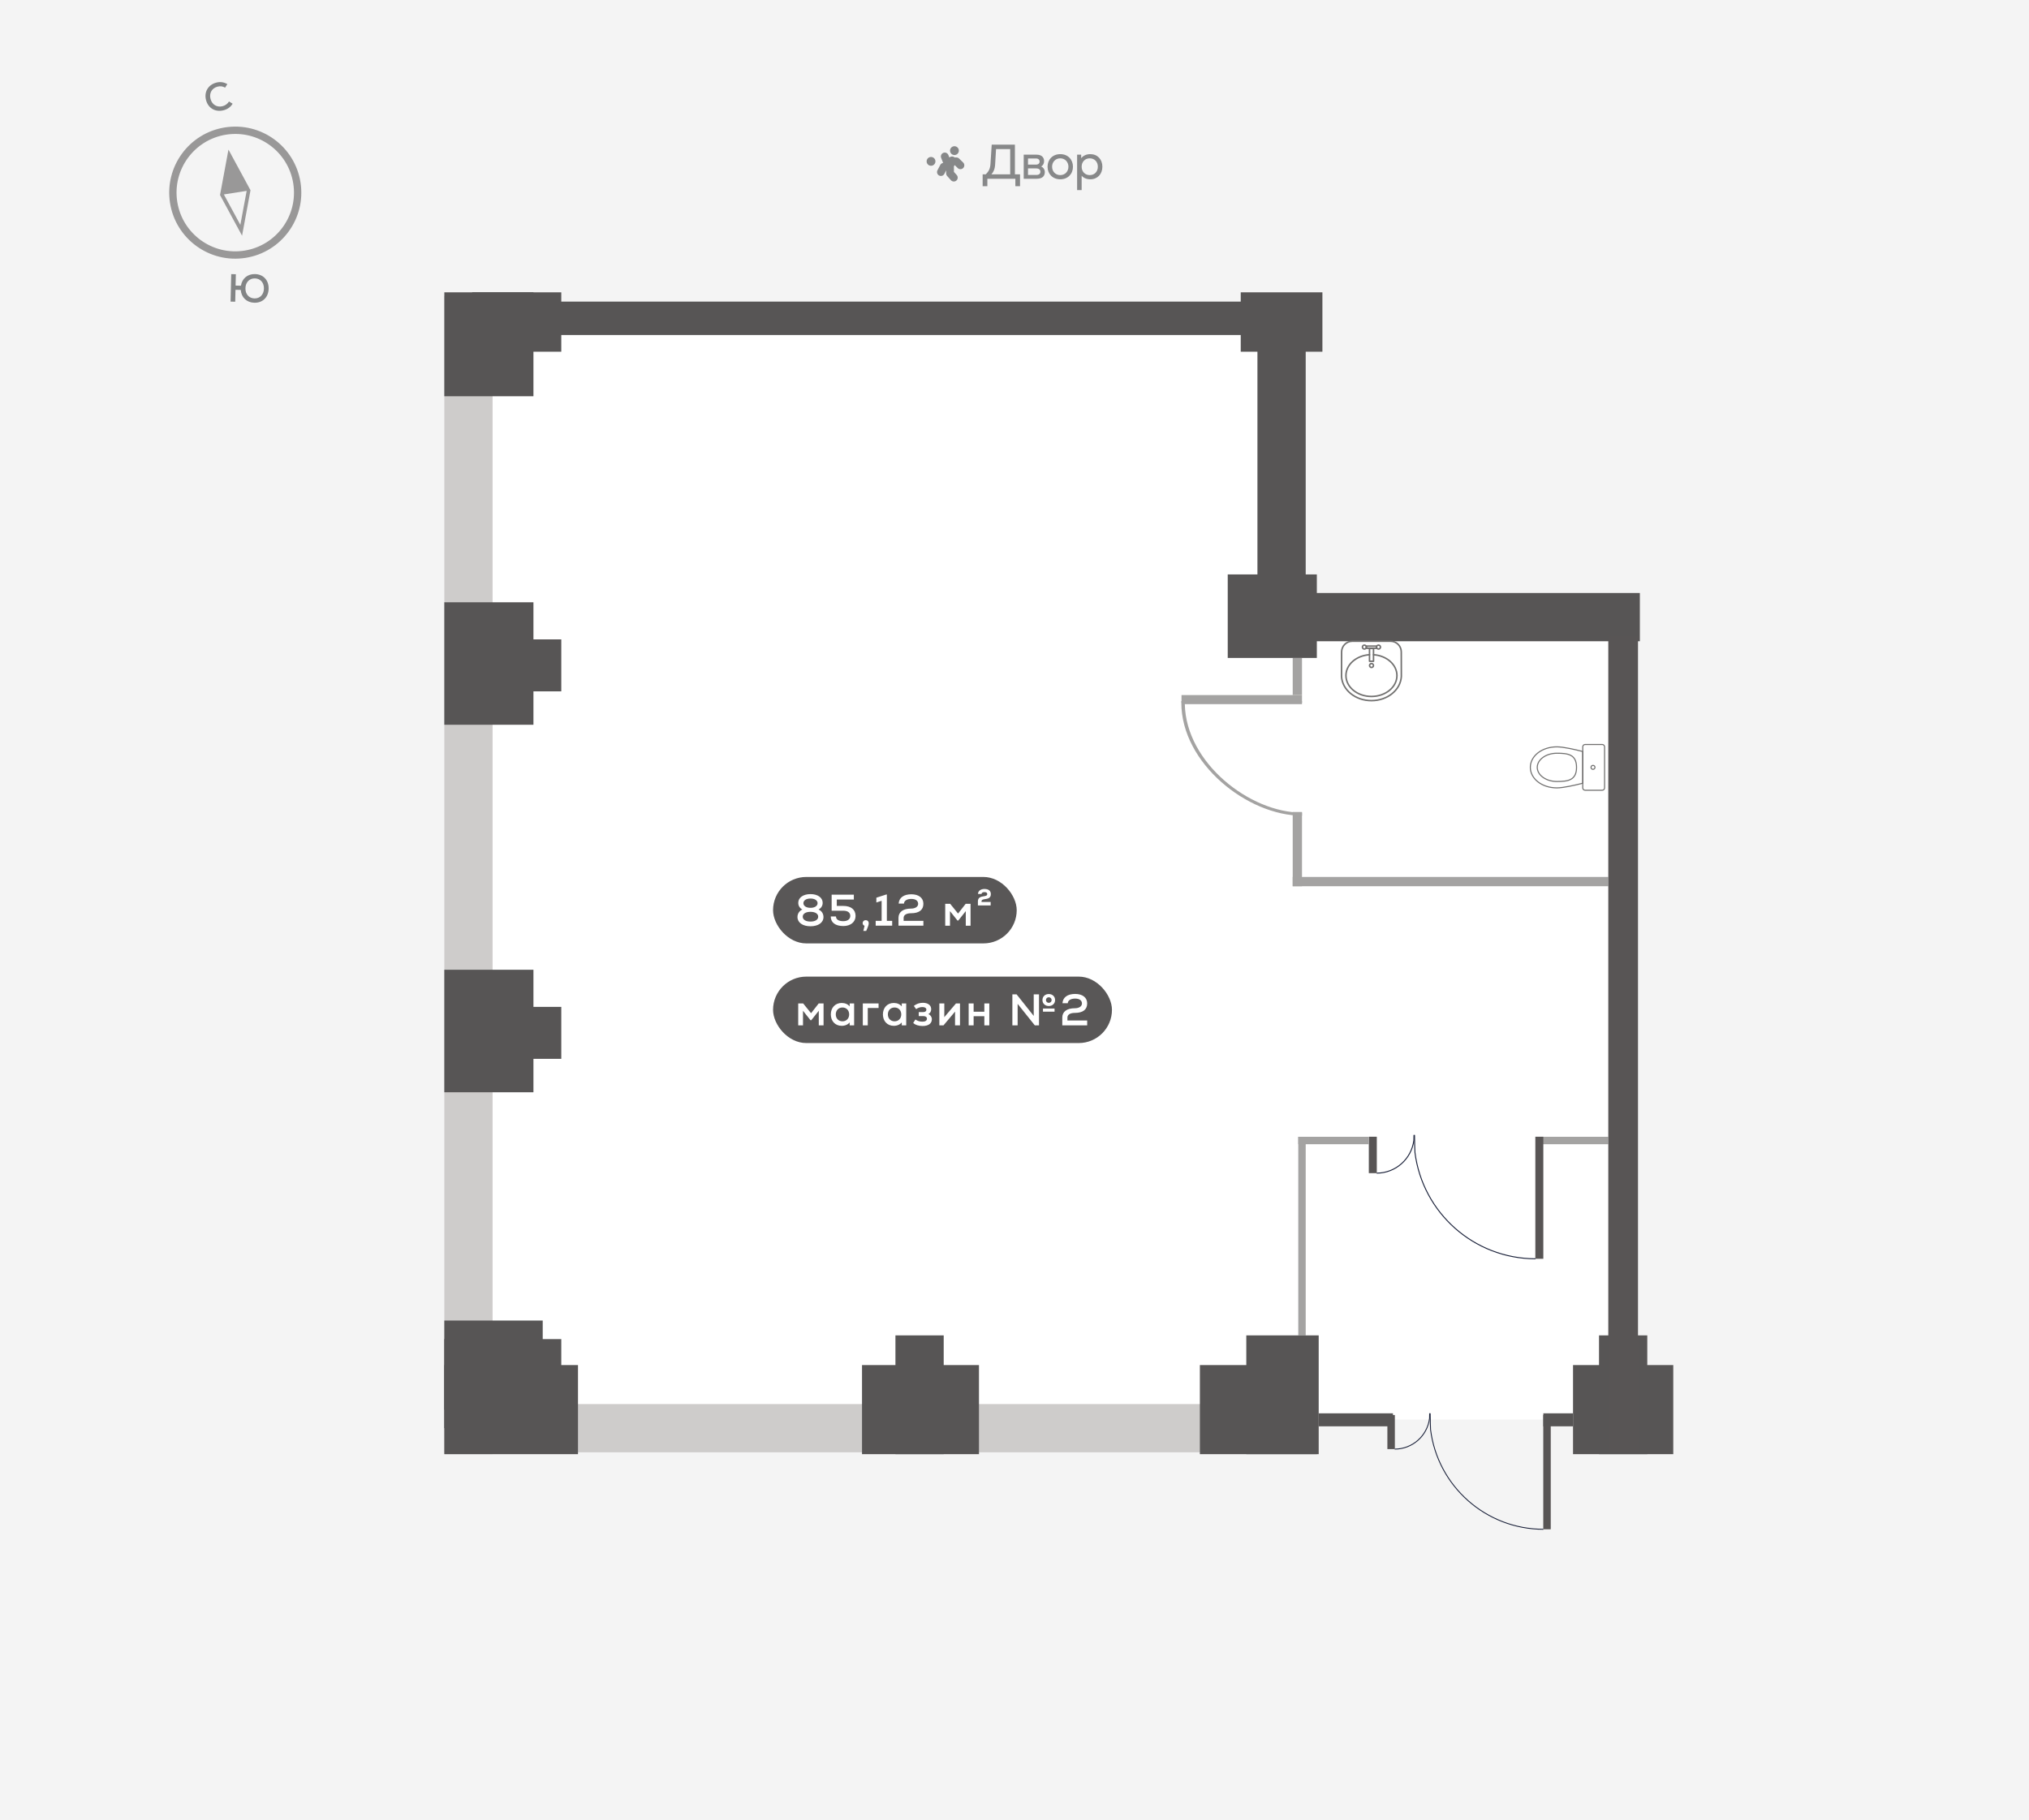 <svg width="916" height="822" viewBox="0 0 916 822" fill="none" xmlns="http://www.w3.org/2000/svg">
<rect width="916" height="822" fill="#F4F4F4"/>
<path d="M134.029 82.599C136.454 97.962 125.965 112.383 110.602 114.808C95.238 117.233 80.817 106.744 78.392 91.381C75.967 76.017 86.456 61.597 101.82 59.172C117.184 56.747 131.605 67.236 134.029 82.599Z" stroke="#999898" stroke-width="3.31" stroke-miterlimit="10"/>
<path d="M103.529 69.998L112.225 86.041L108.892 103.982L100.197 87.939L103.529 69.998Z" stroke="#999898" stroke-width="1.655" stroke-miterlimit="10" stroke-linecap="round"/>
<path d="M103.529 69.998L112.225 86.041L100.197 87.939L103.529 69.998Z" fill="#999898"/>
<path d="M93.011 45.178C92.058 41.504 93.982 38.256 97.674 37.299C99.425 36.845 101.117 37.084 102.637 37.991L101.617 39.574C100.579 38.963 99.455 38.797 98.219 39.118C95.661 39.782 94.361 42.043 95.037 44.653C95.715 47.262 97.951 48.606 100.508 47.942C101.71 47.631 102.757 46.864 103.384 45.822L105.021 46.827C104.125 48.323 102.753 49.32 100.933 49.793C97.208 50.76 93.964 48.852 93.011 45.178Z" fill="#838586"/>
<path d="M121.28 130.381C121.191 134.247 118.56 136.793 114.835 136.707C111.378 136.627 108.965 134.335 108.688 130.922L106.312 130.867L106.189 136.24L104.096 136.192L104.384 123.78L106.476 123.828L106.358 128.953L108.769 129.009C109.289 125.756 111.75 123.685 115.136 123.763C118.859 123.849 121.372 126.516 121.28 130.381ZM119.153 130.331C119.216 127.636 117.537 125.77 115.09 125.713C112.626 125.657 110.864 127.442 110.801 130.138C110.74 132.833 112.417 134.7 114.882 134.757C117.327 134.813 119.09 133.027 119.153 130.331Z" fill="#838586"/>
<path d="M460.5 78.716V84.065H458.388V80.719H445.752V84.065H443.617V78.716H445.026C446.28 77.505 447.029 76.251 447.161 73.918L447.711 65.311H458.189V78.716H460.5ZM447.579 78.739H456.054V67.315H449.67L449.252 74.291C449.142 76.383 448.46 77.748 447.579 78.739Z" fill="#878889"/>
<path d="M471.689 77.682C471.689 79.663 470.412 80.719 468.013 80.719H462.158V69.846H468.013C470.081 69.846 471.359 70.925 471.359 72.751C471.359 73.874 470.852 74.754 470.016 75.194C470.962 75.525 471.689 76.56 471.689 77.682ZM467.727 71.562H464.095V74.335H467.683C468.74 74.335 469.334 73.786 469.334 72.949C469.334 72.135 468.739 71.562 467.727 71.562ZM469.686 77.528C469.686 76.692 469.114 76.053 467.792 76.053H464.095V79.002H467.836C469.157 79.003 469.686 78.386 469.686 77.528Z" fill="#878889"/>
<path d="M472.925 75.283C472.925 72.048 475.193 69.604 478.67 69.604C482.126 69.604 484.393 72.047 484.393 75.283C484.393 78.519 482.126 80.962 478.67 80.962C475.193 80.962 472.925 78.518 472.925 75.283ZM482.346 75.283C482.346 73.215 480.893 71.497 478.67 71.497C476.425 71.497 474.972 73.215 474.972 75.283C474.972 77.352 476.425 79.069 478.67 79.069C480.893 79.069 482.346 77.352 482.346 75.283Z" fill="#878889"/>
<path d="M497.672 75.283C497.672 78.629 495.447 80.962 492.235 80.962C490.585 80.962 489.175 80.368 488.316 79.356V85.828H486.269V69.846H488.096L488.117 71.453C488.954 70.307 490.451 69.603 492.234 69.603C495.447 69.604 497.672 71.937 497.672 75.283ZM495.624 75.283C495.624 73.06 494.128 71.497 491.97 71.497C489.835 71.497 488.316 73.06 488.316 75.283C488.316 77.507 489.836 79.069 491.97 79.069C494.128 79.069 495.624 77.507 495.624 75.283Z" fill="#878889"/>
<path d="M432.878 68.017C432.878 69.115 431.987 70.007 430.888 70.007C429.789 70.007 428.898 69.116 428.898 68.017C428.898 66.918 429.789 66.026 430.888 66.026C431.987 66.026 432.878 66.917 432.878 68.017Z" fill="#878889"/>
<path d="M422.307 72.866C422.307 73.965 421.416 74.856 420.317 74.856C419.218 74.856 418.327 73.966 418.327 72.866C418.327 71.767 419.218 70.876 420.317 70.876C421.416 70.877 422.307 71.767 422.307 72.866Z" fill="#878889"/>
<path d="M426.52 70.647L427.388 72.866H431.79L433.591 74.639" stroke="#878889" stroke-width="3.512" stroke-miterlimit="10" stroke-linecap="round" stroke-linejoin="round"/>
<path d="M429.798 72.42L428.753 75.299H426.039L424.78 77.698" stroke="#878889" stroke-width="3.512" stroke-miterlimit="10" stroke-linecap="round" stroke-linejoin="round"/>
<path d="M428.898 75.851V78.291L430.609 80.203" stroke="#878889" stroke-width="3.512" stroke-miterlimit="10" stroke-linecap="round" stroke-linejoin="round"/>
<g clip-path="url(#clip0_1469_12966)">
<rect x="207" y="144" width="373" height="501" fill="white"/>
<rect x="554" y="278" width="179" height="363" fill="white"/>
<path d="M645.644 638.201C645.698 641.282 645.766 645.05 645.84 645.629C649.073 671.124 670.786 690.52 696.786 690.562" stroke="#181F38" stroke-width="0.404" stroke-miterlimit="10"/>
<path d="M700.091 638.96H696.717V690.562H700.091V638.96Z" fill="#585555"/>
<path d="M645.427 638.201C645.407 639.152 645.391 640.316 645.368 640.492C644.369 648.359 637.668 654.341 629.646 654.357" stroke="#181F38" stroke-width="0.404" stroke-miterlimit="10"/>
<path d="M629.715 638.96H626.34V654.357H629.715V638.96Z" fill="#585555"/>
<path d="M726.072 513.327H694.225V516.679H726.072V513.327Z" fill="#A4A3A2"/>
<path d="M533.313 317.271L533.313 316.583L587.789 316.583L587.789 317.958L534.893 317.958C535.389 344.425 564.179 366.963 587.789 366.963L587.789 368.339C563.266 368.34 533.313 344.774 533.313 317.271Z" fill="#A4A3A2"/>
<path d="M533.397 317.271L533.397 313.864L587.789 313.864L587.789 317.271" fill="#A4A3A2"/>
<path d="M638.579 512.489C638.637 515.78 638.709 519.805 638.789 520.423C642.242 547.657 665.436 568.376 693.209 568.419" stroke="#181F38" stroke-width="0.431" stroke-miterlimit="10"/>
<path d="M696.739 513.299H693.135V568.419H696.739V513.299Z" fill="#585555"/>
<path d="M638.347 512.489C638.328 513.504 638.309 514.748 638.285 514.936C637.217 523.34 630.06 529.729 621.49 529.746" stroke="#181F38" stroke-width="0.431" stroke-miterlimit="10"/>
<path d="M621.564 513.299H617.959V529.746H621.564V513.299Z" fill="#585555"/>
<path d="M714.534 353.672C710.964 354.586 705.763 355.774 702.867 355.774C696.064 355.774 690.873 351.629 690.873 346.51C690.873 341.391 696.064 337.243 702.867 337.243C705.763 337.243 710.964 338.431 714.534 339.345V353.672Z" stroke="#71706F" stroke-width="0.485" stroke-miterlimit="10" stroke-linecap="round" stroke-linejoin="round"/>
<path d="M724.396 355.763V337.256C724.396 336.663 723.914 336.177 723.321 336.177H715.609C715.015 336.177 714.534 336.663 714.534 337.256V355.763C714.534 356.356 715.015 356.842 715.609 356.842H723.321C723.914 356.842 724.396 356.356 724.396 355.763Z" stroke="#71706F" stroke-width="0.485" stroke-miterlimit="10" stroke-linecap="round" stroke-linejoin="round"/>
<path d="M702.867 340.128C697.971 340.128 694 342.985 694 346.51C694 350.034 697.972 352.889 702.867 352.889C707.763 352.889 711.735 352.404 711.735 346.51C711.733 340.612 707.763 340.128 702.867 340.128Z" stroke="#71706F" stroke-width="0.485" stroke-miterlimit="10" stroke-linecap="round" stroke-linejoin="round"/>
<path d="M719.163 345.613C718.665 345.613 718.266 346.015 718.266 346.513C718.266 347.007 718.667 347.405 719.163 347.405C719.659 347.405 720.059 347.007 720.059 346.513C720.061 346.015 719.659 345.613 719.163 345.613Z" stroke="#71706F" stroke-width="0.485" stroke-miterlimit="10" stroke-linecap="round" stroke-linejoin="round"/>
<path d="M594.493 634.01H200.595V655.801H594.493V634.01Z" fill="#CECCCB"/>
<path d="M222.385 133.676H200.595V656.639H222.385V133.676Z" fill="#CECCCB"/>
<path d="M755.405 616.411H710.148V656.639H755.405V616.411Z" fill="#575555"/>
<path d="M628.855 638.201H595.331V644.067H628.855V638.201Z" fill="#575555"/>
<path d="M710.148 638.201H696.739V644.067H710.148V638.201Z" fill="#575555"/>
<path d="M743.672 603.001H721.882V656.639H743.672V603.001Z" fill="#575555"/>
<path d="M617.96 513.327H586.112V516.679H617.96V513.327Z" fill="#A4A3A2"/>
<path d="M589.465 603.002L589.465 513.327L586.113 513.327L586.113 603.002L589.465 603.002Z" fill="#A4A3A2"/>
<path d="M726.072 395.996H583.598V400.186H726.072V395.996Z" fill="#A4A3A2"/>
<path d="M587.789 366.663H583.598V400.186H587.789V366.663Z" fill="#A4A3A2"/>
<path d="M587.789 297.102H583.598V313.864H587.789V297.102Z" fill="#A4A3A2"/>
<path d="M594.493 616.411H541.694V656.639H594.493V616.411Z" fill="#575555"/>
<path d="M441.963 616.411H389.163V656.639H441.963V616.411Z" fill="#575555"/>
<path d="M426.039 603.001H404.249V656.639H426.039V603.001Z" fill="#575555"/>
<path d="M595.331 603.001H562.646V656.639H595.331V603.001Z" fill="#575555"/>
<path d="M260.937 616.411H200.595V656.639H260.937V616.411Z" fill="#575555"/>
<path d="M253.394 604.678H200.595V644.906H253.394V604.678Z" fill="#575555"/>
<path d="M245.014 596.297H200.595V636.525H245.014V596.297Z" fill="#575555"/>
<path d="M240.823 437.9H200.595V493.213H240.823V437.9Z" fill="#575555"/>
<path d="M253.394 454.661H213.166V478.127H253.394V454.661Z" fill="#575555"/>
<path d="M240.823 271.96H200.595V327.273H240.823V271.96Z" fill="#575555"/>
<path d="M253.394 288.721H213.166V312.187H253.394V288.721Z" fill="#575555"/>
<path d="M240.823 132H200.595V178.933H240.823V132Z" fill="#575555"/>
<path d="M253.394 132H213.166V158.819H253.394V132Z" fill="#575555"/>
<path d="M580.246 136.19H213.166V151.276H580.246V136.19Z" fill="#575555"/>
<path d="M597.008 132H560.132V158.819H597.008V132Z" fill="#575555"/>
<path d="M589.465 134.514H567.675V295.426H589.465V134.514Z" fill="#575555"/>
<path d="M594.493 259.388H554.265V297.102H594.493V259.388Z" fill="#575555"/>
<path d="M740.319 267.769H565.999V289.559H740.319V267.769Z" fill="#575555"/>
<path d="M739.481 287.045H726.072V655.801H739.481V287.045Z" fill="#585555"/>
<path d="M610.492 289.559L627.795 289.559C630.455 289.559 632.606 291.707 632.61 294.363L632.642 305.491C632.296 311.547 626.41 316.378 619.14 316.378C611.87 316.378 605.986 311.547 605.636 305.491L605.672 294.363C605.683 291.707 607.842 289.559 610.492 289.559Z" stroke="#71706F" stroke-width="0.68" stroke-miterlimit="10" stroke-linecap="round" stroke-linejoin="round"/>
<path d="M618.273 295.644C612.323 296.009 607.629 300.081 607.629 305.054C607.629 310.269 612.786 314.491 619.142 314.491C625.5 314.491 630.659 310.269 630.659 305.054C630.659 300.099 625.998 296.038 620.077 295.648" stroke="#71706F" stroke-width="0.68" stroke-miterlimit="10" stroke-linecap="round" stroke-linejoin="round"/>
<path d="M619.173 301.399C619.661 301.399 620.057 301.002 620.057 300.517C620.057 300.026 619.659 299.633 619.173 299.633C618.688 299.633 618.29 300.025 618.29 300.517C618.29 301.002 618.688 301.399 619.173 301.399Z" stroke="#71706F" stroke-width="0.68" stroke-miterlimit="10" stroke-linecap="round" stroke-linejoin="round"/>
<path d="M622.334 293.076C622.821 293.076 623.218 292.678 623.218 292.19C623.218 291.699 622.821 291.307 622.334 291.307C621.847 291.307 621.45 291.699 621.45 292.19C621.448 292.676 621.847 293.076 622.334 293.076Z" stroke="#71706F" stroke-width="0.68" stroke-miterlimit="10" stroke-linecap="round" stroke-linejoin="round"/>
<path d="M615.95 293.076C616.437 293.076 616.834 292.678 616.834 292.19C616.834 291.699 616.437 291.307 615.95 291.307C615.465 291.307 615.066 291.699 615.066 292.19C615.066 292.676 615.463 293.076 615.95 293.076Z" stroke="#71706F" stroke-width="0.68" stroke-miterlimit="10" stroke-linecap="round" stroke-linejoin="round"/>
<path d="M618.272 298.59L620.077 298.59L620.077 292.806L618.272 292.806L618.272 298.59Z" stroke="#71706F" stroke-width="0.68" stroke-miterlimit="10" stroke-linecap="round" stroke-linejoin="round"/>
<path d="M616.883 292.737L621.424 292.737L621.424 291.75L616.883 291.75L616.883 292.737Z" stroke="#71706F" stroke-width="0.68" stroke-miterlimit="10" stroke-linecap="round" stroke-linejoin="round"/>
<rect x="349" y="396" width="110" height="30" rx="15" fill="#595757"/>
<path d="M369.56 410.7C370.9 411.3 371.76 412.56 371.76 414.08C371.76 416.62 369.44 418.26 365.9 418.26C362.36 418.26 360.02 416.6 360.02 414.08C360.02 412.56 360.88 411.3 362.22 410.7C361.1 410.1 360.38 409.06 360.38 407.68C360.38 405.34 362.6 403.74 365.9 403.74C369.18 403.74 371.4 405.34 371.4 407.68C371.4 409.06 370.68 410.08 369.56 410.7ZM365.9 405.74C363.98 405.74 362.7 406.58 362.7 407.84C362.7 409.08 363.98 409.94 365.9 409.94C367.8 409.94 369.1 409.08 369.1 407.84C369.1 406.58 367.8 405.74 365.9 405.74ZM365.9 416.14C368.02 416.14 369.38 415.3 369.38 413.94C369.38 412.6 368.02 411.74 365.9 411.74C363.76 411.74 362.4 412.6 362.4 413.94C362.4 415.3 363.76 416.14 365.9 416.14ZM380.729 409.08C384.209 409.08 386.249 410.76 386.249 413.6C386.249 416.32 384.029 418.16 380.729 418.16C377.129 418.16 375.049 416.58 375.049 413.84H377.409C377.409 415.2 378.609 415.96 380.709 415.96C382.669 415.96 383.869 415.04 383.869 413.56C383.869 412.1 382.709 411.24 380.729 411.24H375.449V404H385.469V406.2H377.769V409.08H380.729ZM390.834 415.5C391.634 415.5 392.194 416.06 392.194 416.86C392.194 417.58 391.974 418.24 391.054 420.36H389.754L390.314 418.04C389.774 417.88 389.454 417.42 389.454 416.84C389.454 416.06 390.014 415.5 390.834 415.5ZM400.375 415.82H402.775V418H395.335V415.82H398.015V406.76L395.635 407.52V405.36L400.095 403.92H400.375V415.82ZM407.944 414.48V415.82H416.864V418H405.624V414.48C405.624 411.82 407.704 410.28 411.284 410.28C413.204 410.28 414.504 409.42 414.504 408.14C414.504 406.74 413.364 405.92 411.424 405.92C409.424 405.92 408.144 406.74 408.104 408.02H405.704C405.864 405.38 407.984 403.82 411.424 403.82C414.784 403.82 416.864 405.46 416.864 408.1C416.864 410.9 414.924 412.38 411.304 412.38C409.204 412.38 407.944 413.16 407.944 414.48ZM435.96 408.12H438.16V418.02H436V411.42L432.62 415.68H432.26L428.88 411.42V418.02H426.72V408.12H428.96L432.52 412.52L435.96 408.12ZM443.12 407.02V407.3H447.24V408.86H441.48V407C441.48 405.22 442.82 404.92 444.08 404.72C444.98 404.58 445.7 404.44 445.7 403.74C445.7 403.12 445.28 402.84 444.42 402.84C443.62 402.84 443.14 403.14 443.12 403.68H441.52C441.52 402.36 442.72 401.42 444.4 401.42C446.3 401.42 447.32 402.24 447.32 403.74C447.32 405.54 446 405.82 444.76 406C443.84 406.14 443.12 406.26 443.12 407.02Z" fill="white"/>
<rect x="349" y="441" width="153" height="30" rx="15" fill="#595757"/>
<path d="M369.6 453.12H371.8V463.02H369.64V456.42L366.26 460.68H365.9L362.52 456.42V463.02H360.36V453.12H362.6L366.16 457.52L369.6 453.12ZM383.6 453.12H385.6V463H383.6L383.58 461.68C382.82 462.64 381.5 463.22 379.98 463.22C377.08 463.22 375.08 461.1 375.08 458.06C375.08 455.02 377.08 452.9 379.98 452.9C381.52 452.9 382.82 453.48 383.58 454.44L383.6 453.12ZM380.34 461.18C382.12 461.18 383.36 459.9 383.36 458.06C383.36 456.22 382.12 454.94 380.34 454.94C378.56 454.94 377.32 456.22 377.32 458.06C377.32 459.9 378.56 461.18 380.34 461.18ZM389.518 463V453.12H396.638V455.16H391.758V463H389.518ZM407.113 453.12H409.113V463H407.113L407.093 461.68C406.333 462.64 405.013 463.22 403.493 463.22C400.593 463.22 398.593 461.1 398.593 458.06C398.593 455.02 400.593 452.9 403.493 452.9C405.033 452.9 406.333 453.48 407.093 454.44L407.113 453.12ZM403.853 461.18C405.633 461.18 406.873 459.9 406.873 458.06C406.873 456.22 405.633 454.94 403.853 454.94C402.073 454.94 400.833 456.22 400.833 458.06C400.833 459.9 402.073 461.18 403.853 461.18ZM419.131 457.9C420.091 458.34 420.691 459.22 420.691 460.26C420.691 462.16 419.131 463.3 416.511 463.3C414.751 463.3 413.231 462.82 412.271 461.92L413.271 460.36C414.211 461.02 415.191 461.34 416.431 461.34C417.731 461.34 418.471 460.86 418.471 460.02C418.471 459.28 417.891 458.84 416.971 458.84H414.771V457.02H416.811C417.691 457.02 418.211 456.6 418.211 455.94C418.211 455.18 417.551 454.74 416.431 454.74C415.431 454.74 414.491 455.04 413.591 455.68L412.551 454.22C413.711 453.3 415.131 452.82 416.631 452.82C418.951 452.82 420.391 453.94 420.391 455.72C420.391 456.68 419.911 457.52 419.131 457.9ZM431.575 453.12H433.395V463H431.155V459.04L431.175 456.78L425.955 463H424.075V453.12H426.315V456.82L426.295 459.32L431.575 453.12ZM444.386 453.12H446.626V463H444.386V458.88H439.546V463H437.306V453.12H439.546V456.86H444.386V453.12ZM473.479 454.28C471.819 454.28 470.619 453.16 470.619 451.58C470.619 449.98 471.819 448.86 473.479 448.86C475.119 448.86 476.319 449.98 476.319 451.58C476.319 453.16 475.119 454.28 473.479 454.28ZM466.679 449H469.059V463H467.159L459.419 453.3V463H457.039V449H458.939L466.679 458.74V449ZM473.479 450.32C472.759 450.32 472.199 450.86 472.199 451.58C472.199 452.3 472.759 452.84 473.479 452.84C474.199 452.84 474.759 452.3 474.759 451.58C474.759 450.86 474.199 450.32 473.479 450.32ZM470.859 456.82V455.42H476.079V456.82H470.859ZM481.893 459.48V460.82H490.813V463H479.573V459.48C479.573 456.82 481.653 455.28 485.233 455.28C487.153 455.28 488.453 454.42 488.453 453.14C488.453 451.74 487.313 450.92 485.373 450.92C483.373 450.92 482.093 451.74 482.053 453.02H479.653C479.813 450.38 481.933 448.82 485.373 448.82C488.733 448.82 490.813 450.46 490.813 453.1C490.813 455.9 488.873 457.38 485.253 457.38C483.153 457.38 481.893 458.16 481.893 459.48Z" fill="white"/>
</g>
<defs>
<clipPath id="clip0_1469_12966">
<rect width="554.81" height="559" fill="white" transform="translate(200.595 132)"/>
</clipPath>
</defs>
</svg>
